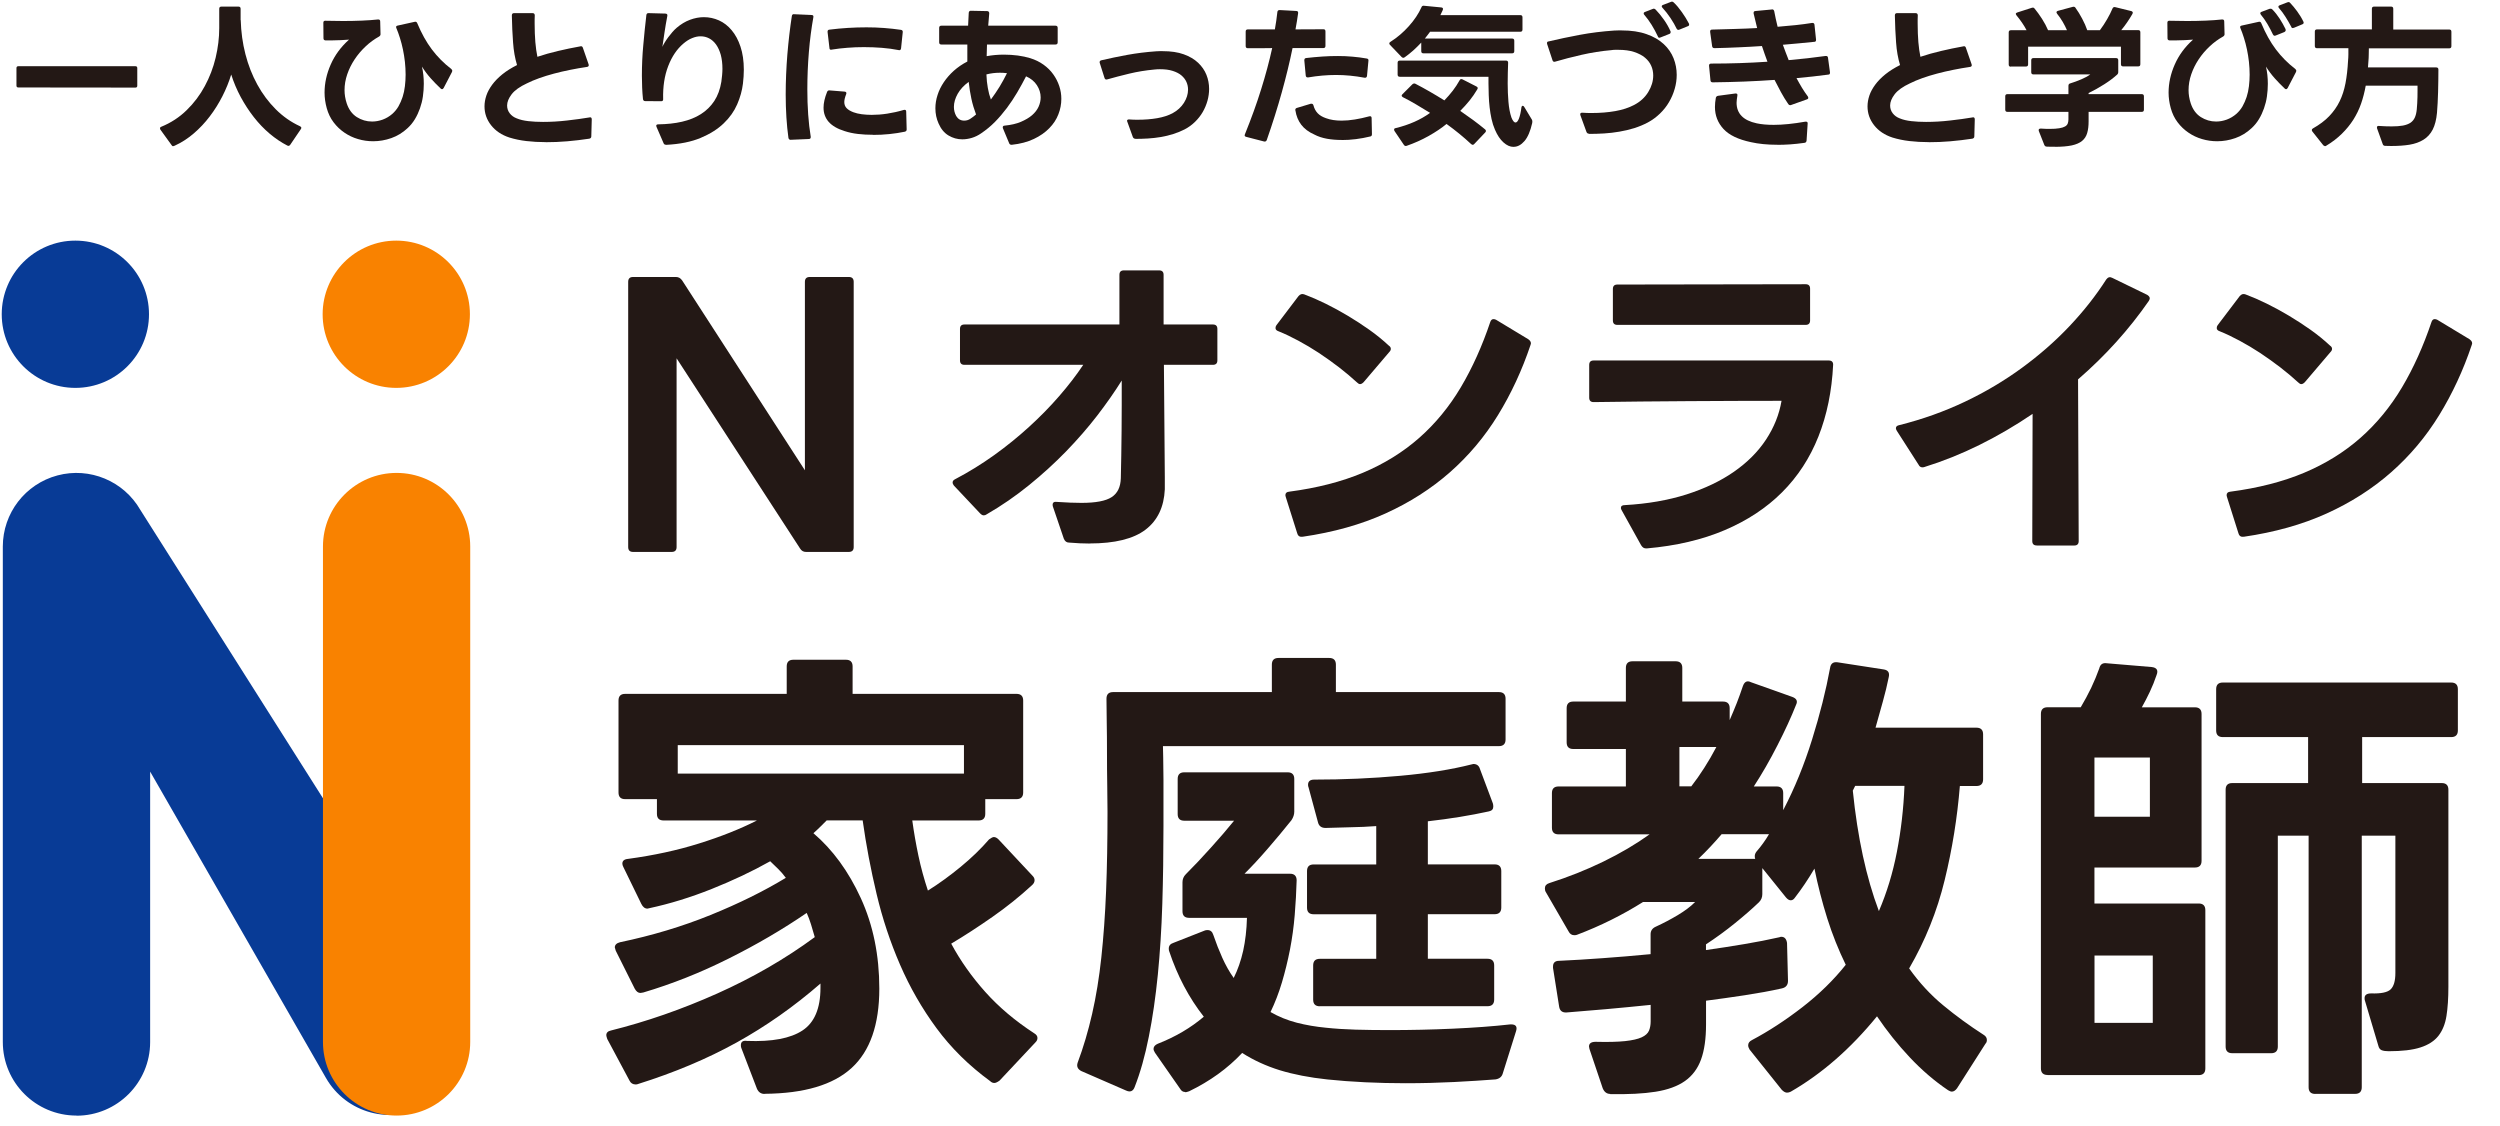 <?xml version="1.0" encoding="UTF-8"?>
<svg id="_レイヤー_1" data-name="レイヤー 1" xmlns="http://www.w3.org/2000/svg" viewBox="0 0 390.45 175.84">
  <defs>
    <style>
      .cls-1 {
        fill: #f98200;
      }

      .cls-2 {
        fill: #083b96;
      }

      .cls-3 {
        fill: #231815;
      }
    </style>
  </defs>
  <circle class="cls-2" cx="11.77" cy="49.08" r="11.5"/>
  <circle class="cls-1" cx="61.89" cy="49.08" r="11.5"/>
  <path class="cls-2" d="M11.94,174.23c-6.35,0-11.5-5.15-11.5-11.5v-77.37c0-5.21,3.5-9.77,8.54-11.11,5.03-1.34,10.34.87,12.94,5.39l48.94,77.27c3.16,5.51,1.26,12.54-4.25,15.7-5.51,3.16-12.54,1.26-15.7-4.25l-27.46-47.85v42.24c0,6.35-5.15,11.5-11.5,11.5Z"/>
  <path class="cls-1" d="M61.94,174.23c-6.35,0-11.5-5.15-11.5-11.5v-77.37c0-6.35,5.15-11.5,11.5-11.5s11.5,5.15,11.5,11.5v77.37c0,6.35-5.15,11.5-11.5,11.5Z"/>
  <path class="cls-3" d="M98.87,86.2c-.5,0-.76-.25-.76-.76v-41.42c0-.5.25-.76.76-.76h6.7c.4,0,.72.18.97.54l19.17,29.65v-29.43c0-.5.25-.76.76-.76h6.1c.5,0,.76.25.76.76v41.42c0,.5-.25.76-.76.76h-6.7c-.4,0-.7-.18-.92-.54l-19.28-29.7v29.48c0,.5-.25.76-.76.76h-6.05Z"/>
  <g>
    <path class="cls-3" d="M170.2,84.89c-1,0-2.08-.05-3.25-.15-.37,0-.63-.2-.8-.6l-1.7-5c-.03-.07-.05-.17-.05-.3,0-.37.23-.52.7-.45,1.47.1,2.73.15,3.8.15,2.23,0,3.81-.3,4.72-.9.92-.6,1.39-1.58,1.43-2.95.03-1.1.06-2.28.07-3.55.02-1.27.03-2.57.05-3.9.02-1.33.02-2.66.02-3.98v-3.83c-1.1,1.77-2.38,3.59-3.83,5.48-1.45,1.88-3.07,3.74-4.85,5.58-1.78,1.83-3.71,3.59-5.78,5.27-2.07,1.68-4.28,3.21-6.65,4.58-.13.1-.28.15-.45.15s-.35-.1-.55-.3l-4.1-4.35c-.13-.17-.2-.33-.2-.5,0-.2.13-.37.4-.5,2.1-1.1,4.12-2.35,6.08-3.75,1.95-1.4,3.77-2.88,5.47-4.43,1.7-1.55,3.27-3.15,4.7-4.8,1.43-1.65,2.68-3.27,3.75-4.88h-18.55c-.47,0-.7-.23-.7-.7v-4.9c0-.47.23-.7.7-.7h24.2v-7.75c0-.47.23-.7.7-.7h5.5c.47,0,.7.23.7.7v7.75h7.7c.47,0,.7.23.7.7v4.9c0,.47-.23.7-.7.7h-7.65l.1,12.5c0,.77,0,1.58.02,2.45.02.87.02,1.73.02,2.6v1.9c-.13,2.77-1.14,4.87-3.02,6.3-1.88,1.43-4.79,2.15-8.73,2.15Z"/>
    <path class="cls-3" d="M212.4,59.99c-.13,0-.28-.08-.45-.25-.87-.8-1.81-1.59-2.83-2.38-1.02-.78-2.06-1.52-3.12-2.23-1.07-.7-2.14-1.34-3.22-1.92-1.08-.58-2.12-1.08-3.12-1.48-.3-.1-.45-.27-.45-.5,0-.17.05-.32.15-.45l3.45-4.55c.27-.3.57-.38.9-.25,1.07.4,2.17.88,3.33,1.45,1.15.57,2.3,1.19,3.45,1.88,1.15.68,2.27,1.42,3.38,2.2,1.1.78,2.12,1.61,3.05,2.48.2.13.3.3.3.5,0,.17-.08.33-.25.5l-4,4.7c-.2.2-.38.3-.55.3ZM203.25,83.84c-.33,0-.55-.18-.65-.55l-1.8-5.7-.05-.25c0-.33.2-.52.6-.55,4.33-.57,8.17-1.55,11.5-2.95,3.33-1.4,6.27-3.22,8.8-5.45,2.53-2.23,4.7-4.87,6.5-7.9,1.8-3.03,3.33-6.43,4.6-10.2.1-.3.27-.45.5-.45.13,0,.27.03.4.1l5.05,3.05c.37.27.48.55.35.85-1.33,3.97-3.03,7.63-5.1,11-2.07,3.37-4.57,6.34-7.5,8.92-2.93,2.58-6.3,4.73-10.1,6.45-3.8,1.72-8.1,2.92-12.9,3.62h-.2Z"/>
    <path class="cls-3" d="M257,85.64c-.27,0-.5-.17-.7-.5l-3-5.4c-.1-.17-.15-.3-.15-.4,0-.3.2-.45.6-.45,3.57-.2,6.78-.76,9.65-1.67,2.87-.92,5.34-2.1,7.42-3.55,2.08-1.45,3.75-3.12,5-5.02s2.06-3.92,2.42-6.05c-4.53,0-9.34.02-14.42.05-5.08.03-10.06.08-14.92.15-.47,0-.7-.23-.7-.7v-5.1c0-.47.23-.7.7-.7h36.7c.47,0,.7.22.7.65-.2,4.13-.97,7.88-2.3,11.23s-3.22,6.25-5.67,8.7c-2.45,2.45-5.44,4.42-8.97,5.92-3.53,1.5-7.58,2.45-12.15,2.85h-.2ZM252.6,50.74c-.47,0-.7-.23-.7-.7v-4.9c0-.47.23-.7.7-.7l29.4-.05c.47,0,.7.23.7.7v4.95c0,.47-.23.7-.7.7h-29.4Z"/>
    <path class="cls-3" d="M318.1,85.19c-.47,0-.7-.23-.7-.7l.05-19.85c-2.7,1.83-5.47,3.45-8.3,4.85-2.83,1.4-5.7,2.55-8.6,3.45-.07.03-.17.05-.3.05-.27,0-.47-.13-.6-.4l-3.4-5.3c-.1-.17-.15-.3-.15-.4,0-.27.18-.43.55-.5,3.6-.9,7.01-2.12,10.23-3.65,3.22-1.53,6.19-3.3,8.92-5.3s5.21-4.17,7.43-6.52c2.22-2.35,4.12-4.77,5.72-7.27.27-.37.58-.45.95-.25l5.45,2.65c.27.17.4.35.4.55,0,.1-.05.23-.15.4-3.1,4.47-6.78,8.55-11.05,12.25l.1,25.25c0,.47-.23.7-.7.7h-5.85Z"/>
    <path class="cls-3" d="M359.4,59.99c-.13,0-.28-.08-.45-.25-.87-.8-1.81-1.59-2.83-2.38-1.02-.78-2.06-1.52-3.12-2.23-1.07-.7-2.14-1.34-3.22-1.92-1.08-.58-2.12-1.08-3.12-1.48-.3-.1-.45-.27-.45-.5,0-.17.05-.32.15-.45l3.45-4.55c.27-.3.57-.38.9-.25,1.07.4,2.17.88,3.33,1.45,1.15.57,2.3,1.19,3.45,1.88,1.15.68,2.27,1.42,3.38,2.2,1.1.78,2.12,1.61,3.05,2.48.2.13.3.3.3.5,0,.17-.08.33-.25.5l-4,4.7c-.2.2-.38.3-.55.3ZM350.25,83.84c-.33,0-.55-.18-.65-.55l-1.8-5.7-.05-.25c0-.33.2-.52.6-.55,4.33-.57,8.17-1.55,11.5-2.95,3.33-1.4,6.27-3.22,8.8-5.45,2.53-2.23,4.7-4.87,6.5-7.9,1.8-3.03,3.33-6.43,4.6-10.2.1-.3.27-.45.5-.45.13,0,.27.03.4.1l5.05,3.05c.37.27.48.55.35.85-1.33,3.97-3.03,7.63-5.1,11-2.07,3.37-4.57,6.34-7.5,8.92-2.93,2.58-6.3,4.73-10.1,6.45-3.8,1.72-8.1,2.92-12.9,3.62h-.2Z"/>
  </g>
  <g>
    <path class="cls-3" d="M119.4,170.85c-.54,0-.94-.27-1.18-.81l-2.44-6.36c-.05-.1-.07-.25-.07-.44,0-.54.32-.76.96-.67,3.9.15,6.78-.39,8.66-1.63,1.87-1.23,2.81-3.45,2.81-6.66v-.67c-4.14,3.6-8.51,6.67-13.1,9.21-4.59,2.54-9.72,4.7-15.39,6.48-.1.05-.22.07-.37.07-.44,0-.77-.2-.96-.59l-3.48-6.51c-.1-.3-.15-.49-.15-.59,0-.39.25-.64.74-.74,5.52-1.38,11.05-3.3,16.58-5.77,5.52-2.47,10.61-5.4,15.24-8.81-.2-.69-.4-1.36-.59-2-.2-.64-.42-1.23-.67-1.78-3.75,2.57-7.82,4.95-12.21,7.14-4.39,2.2-8.83,3.96-13.32,5.29l-.44.07c-.35,0-.64-.22-.89-.67l-2.96-5.92c-.1-.3-.15-.47-.15-.52,0-.39.27-.67.81-.81,4.98-1.04,9.69-2.45,14.13-4.25,4.44-1.8,8.36-3.74,11.77-5.81-.4-.54-.8-1.01-1.22-1.41-.42-.39-.83-.79-1.22-1.18-2.81,1.58-5.86,3.02-9.14,4.33-3.28,1.31-6.52,2.31-9.73,3l-.3.07c-.4,0-.72-.25-.96-.74l-2.81-5.77c-.1-.2-.15-.37-.15-.52,0-.44.3-.69.89-.74,4-.54,7.7-1.34,11.1-2.41,3.4-1.06,6.41-2.26,9.03-3.59h-14.58c-.69,0-1.04-.34-1.04-1.04v-2.29h-4.96c-.69,0-1.04-.34-1.04-1.04v-14.36c0-.69.34-1.04,1.04-1.04h25.23v-4.29c0-.69.34-1.04,1.04-1.04h8.21c.69,0,1.04.35,1.04,1.04v4.29h25.6c.69,0,1.04.35,1.04,1.04v14.36c0,.69-.35,1.04-1.04,1.04h-4.88v2.29c0,.69-.35,1.04-1.04,1.04h-10.36c.25,1.83.57,3.66.96,5.51.39,1.85.89,3.66,1.48,5.44,1.73-1.08,3.43-2.32,5.11-3.7,1.68-1.38,3.16-2.81,4.44-4.29.34-.25.59-.37.74-.37.25,0,.49.12.74.37l5.33,5.7c.2.2.3.42.3.67,0,.3-.15.57-.44.81-1.88,1.73-3.92,3.37-6.14,4.92-2.22,1.55-4.37,2.95-6.44,4.18,1.43,2.66,3.21,5.18,5.33,7.55,2.12,2.37,4.66,4.51,7.62,6.44.34.2.52.44.52.74,0,.25-.1.47-.3.67l-5.62,5.99c-.35.25-.62.37-.81.37-.25,0-.47-.1-.67-.3-3.31-2.42-6.09-5.17-8.36-8.25-2.27-3.08-4.17-6.39-5.7-9.92-1.53-3.53-2.75-7.2-3.66-11.03-.91-3.82-1.64-7.66-2.18-11.51h-5.62l-.96.96c-.35.35-.72.69-1.11,1.04,3.01,2.57,5.48,5.95,7.4,10.14,1.92,4.19,2.89,8.91,2.89,14.13,0,5.62-1.44,9.76-4.33,12.4-2.89,2.64-7.41,3.98-13.58,4.03ZM150.55,120.82v-4.44h-44.7v4.44h44.7Z"/>
    <path class="cls-3" d="M168.9,167.29c-.59-.3-.79-.74-.59-1.33.89-2.37,1.64-4.91,2.26-7.62.62-2.71,1.1-5.66,1.44-8.84.34-3.18.59-6.63.74-10.36.15-3.72.22-7.83.22-12.32,0-1.04-.01-2.39-.04-4.07-.03-1.68-.04-3.38-.04-5.11s-.01-3.37-.04-4.92c-.03-1.55-.04-2.75-.04-3.59,0-.69.34-1.04,1.04-1.04h24.79v-4.29c0-.69.34-1.04,1.04-1.04h7.92c.69,0,1.04.35,1.04,1.04v4.29h25.46c.69,0,1.04.35,1.04,1.04v6.36c0,.69-.35,1.04-1.04,1.04h-52.47c0,.2.01.8.04,1.81.02,1.01.04,2.16.04,3.44v7.25c0,4.19-.06,8.24-.18,12.14-.12,3.9-.36,7.58-.7,11.06-.35,3.48-.81,6.71-1.41,9.69-.59,2.99-1.33,5.61-2.22,7.88-.25.64-.69.81-1.33.52l-6.96-3.03ZM185.11,170.55c-.35,0-.62-.17-.81-.52l-3.92-5.62c-.15-.25-.22-.44-.22-.59,0-.34.22-.62.67-.81,2.76-1.08,5.15-2.49,7.18-4.22-2.32-2.96-4.12-6.36-5.4-10.21-.05-.1-.07-.25-.07-.44,0-.44.25-.74.74-.89l4.88-1.92c.1-.05.25-.07.44-.07.44,0,.74.25.89.74.44,1.28.91,2.48,1.41,3.59s1.08,2.16,1.78,3.15c.64-1.28,1.13-2.7,1.48-4.25.34-1.55.54-3.27.59-5.14h-9.03c-.69,0-1.04-.34-1.04-1.04v-4.51c0-.49.17-.91.52-1.26,1.23-1.23,2.53-2.6,3.88-4.11,1.36-1.5,2.58-2.92,3.66-4.25h-7.77c-.69,0-1.04-.34-1.04-1.04v-5.48c0-.69.34-1.04,1.04-1.04h16.13c.69,0,1.04.35,1.04,1.04v5.11c0,.44-.15.89-.44,1.33-1.18,1.48-2.42,2.96-3.7,4.44-1.28,1.48-2.49,2.79-3.63,3.92h7.1c.69,0,1.04.35,1.04,1.04-.05,1.78-.15,3.58-.3,5.4-.15,1.83-.4,3.63-.74,5.4-.35,1.78-.77,3.49-1.26,5.14-.49,1.65-1.09,3.19-1.78,4.62,1.28.74,2.65,1.29,4.11,1.67,1.45.37,2.97.63,4.55.78,1.38.15,2.92.25,4.62.3,1.7.05,3.49.07,5.37.07,3.21,0,6.47-.07,9.8-.22s6.33-.37,8.99-.67h.15c.74,0,.99.37.74,1.11l-2.07,6.59c-.15.49-.52.79-1.11.89-1.88.15-4.03.28-6.47.41-2.44.12-4.97.19-7.58.19-2.12,0-4.23-.05-6.33-.15-2.1-.1-4.06-.25-5.88-.44-2.81-.3-5.29-.78-7.44-1.44-2.15-.67-4.11-1.57-5.88-2.7-2.27,2.42-5.03,4.41-8.29,5.99-.3.1-.49.15-.59.15ZM206.13,157.16c-.69,0-1.04-.34-1.04-1.04v-5.33c0-.69.34-1.04,1.04-1.04h8.81v-6.96h-9.77c-.69,0-1.04-.34-1.04-1.04v-5.7c0-.69.34-1.04,1.04-1.04h9.77v-5.99c-1.33.1-2.66.16-4,.18-1.33.03-2.64.06-3.92.11-.64,0-1.04-.3-1.18-.89l-1.48-5.48c-.05-.1-.07-.22-.07-.37,0-.54.32-.81.96-.81,4.59,0,9.05-.2,13.39-.59,4.34-.39,8.07-.99,11.17-1.78l.3-.07c.54,0,.89.27,1.04.81l2,5.33c.05.15.07.32.07.52,0,.4-.22.64-.67.74-2.91.64-6.09,1.16-9.55,1.55v6.73h10.43c.69,0,1.04.35,1.04,1.04v5.7c0,.69-.35,1.04-1.04,1.04h-10.43v6.96h9.32c.69,0,1.04.35,1.04,1.04v5.33c0,.69-.35,1.04-1.04,1.04h-26.2Z"/>
    <path class="cls-3" d="M251.49,170.85c-.54,0-.94-.3-1.18-.89l-2.07-6.14-.07-.37c0-.49.34-.74,1.04-.74,1.92.05,3.45.01,4.59-.11,1.13-.12,2-.32,2.59-.59.59-.27.97-.62,1.15-1.04.17-.42.26-.9.26-1.44v-2.59c-2.42.25-4.74.47-6.96.67-2.22.2-4.29.37-6.22.52h-.07c-.59,0-.94-.3-1.04-.89l-.96-6.07v-.22c0-.59.32-.89.96-.89,2.12-.1,4.38-.23,6.77-.41,2.39-.17,4.9-.38,7.51-.63v-3.11c0-.54.27-.94.81-1.18,1.18-.54,2.33-1.15,3.44-1.81,1.11-.67,2.01-1.34,2.7-2.04h-8.14c-3.21,2.02-6.64,3.73-10.29,5.11-.1.05-.25.07-.44.07-.4,0-.69-.2-.89-.59l-3.55-6.14c-.1-.15-.15-.34-.15-.59,0-.39.22-.67.67-.81,2.96-.94,5.78-2.06,8.47-3.37,2.69-1.31,5.09-2.73,7.21-4.25h-14.21c-.69,0-1.04-.34-1.04-1.04v-5.4c0-.69.34-1.04,1.04-1.04h10.51v-5.85h-8.21c-.69,0-1.04-.34-1.04-1.04v-5.33c0-.69.34-1.04,1.04-1.04h8.21v-5.25c0-.69.34-1.04,1.04-1.04h6.73c.69,0,1.04.35,1.04,1.04v5.25h6.36c.69,0,1.04.35,1.04,1.04v1.85c.39-.89.76-1.78,1.11-2.66.34-.89.67-1.78.96-2.66.25-.69.67-.89,1.26-.59l6.44,2.29c.69.25.89.67.59,1.26-.74,1.88-1.7,3.97-2.89,6.29-1.18,2.32-2.42,4.47-3.7,6.44h3.55c.69,0,1.04.35,1.04,1.04v2.66c1.78-3.4,3.28-7.08,4.51-11.03,1.23-3.95,2.17-7.67,2.81-11.17.1-.69.49-.99,1.18-.89l7.18,1.11c.69.1.96.49.81,1.18-.25,1.23-.55,2.5-.92,3.81-.37,1.31-.75,2.68-1.15,4.11h15.76c.69,0,1.04.35,1.04,1.04v7.03c0,.69-.35,1.04-1.04,1.04h-2.59c-.4,4.93-1.18,9.83-2.37,14.69-1.18,4.86-3.03,9.46-5.55,13.8,1.58,2.22,3.35,4.14,5.33,5.77,1.97,1.63,4.07,3.16,6.29,4.59.34.2.52.47.52.81,0,.25-.07.44-.22.59l-4.44,6.96c-.25.34-.52.52-.81.52-.15,0-.35-.07-.59-.22-2.12-1.43-4.12-3.15-5.99-5.14-1.88-2-3.58-4.13-5.11-6.4-4.1,5.03-8.58,8.95-13.47,11.77-.2.1-.39.15-.59.15-.25,0-.52-.15-.81-.44l-5.03-6.29c-.15-.25-.22-.47-.22-.67,0-.34.2-.62.59-.81,2.61-1.38,5.24-3.1,7.88-5.14,2.64-2.05,4.9-4.26,6.77-6.62-1.13-2.32-2.1-4.74-2.89-7.25-.79-2.52-1.46-5.11-2-7.77-.99,1.68-2,3.18-3.03,4.51-.2.3-.42.44-.67.44s-.49-.15-.74-.44l-3.7-4.59v4.07c0,.49-.17.91-.52,1.26-1.08,1.04-2.34,2.13-3.77,3.29-1.43,1.16-2.94,2.26-4.51,3.29v.89c2.07-.3,4.07-.6,5.99-.93,1.92-.32,3.75-.68,5.48-1.07.1-.05.2-.07.3-.07.49,0,.79.32.89.96l.15,5.92c0,.64-.32,1.04-.96,1.18-1.78.4-3.71.75-5.81,1.07-2.1.32-4.11.6-6.03.85v3.7c0,2.22-.26,4.05-.78,5.48-.52,1.43-1.36,2.55-2.52,3.37-1.16.81-2.69,1.37-4.59,1.67-1.9.3-4.25.42-7.07.37ZM264.14,122.82c.69-.89,1.37-1.85,2.03-2.89.67-1.04,1.29-2.12,1.89-3.26h-5.77v6.14h1.85ZM274.13,134.14c-.05-.1-.07-.25-.07-.44,0-.25.1-.49.3-.74.34-.39.68-.81,1-1.26.32-.44.63-.91.92-1.41h-7.4c-1.14,1.33-2.34,2.62-3.63,3.85h8.88ZM293.45,142.28c1.23-2.86,2.17-5.94,2.81-9.25.64-3.3,1.04-6.73,1.18-10.29h-7.7l-.37.74c.74,7.3,2.1,13.57,4.07,18.8Z"/>
    <path class="cls-3" d="M319.79,167.89c-.69,0-1.04-.35-1.04-1.04v-55.35c0-.69.34-1.04,1.04-1.04h5.18c.59-.99,1.13-2,1.63-3.03.49-1.04.91-2.05,1.26-3.03.15-.64.54-.91,1.18-.81l7.03.59c.79.1,1.04.52.74,1.26-.3.89-.64,1.75-1.04,2.59-.4.84-.81,1.65-1.26,2.44h8.29c.69,0,1.04.35,1.04,1.04v22.94c0,.69-.35,1.04-1.04,1.04h-15.69v5.62h16.28c.69,0,1.04.35,1.04,1.04v24.72c0,.69-.35,1.04-1.04,1.04h-23.61ZM335.77,127.56v-9.25h-8.66v9.25h8.66ZM336.22,159.75v-10.51h-9.1v10.51h9.1ZM361.6,170.85c-.69,0-1.04-.35-1.04-1.04v-39.29h-4.81v32.93c0,.69-.35,1.04-1.04,1.04h-6.07c-.69,0-1.04-.34-1.04-1.04v-40.11c0-.69.34-1.04,1.04-1.04h11.84v-7.18h-13.32c-.69,0-1.04-.34-1.04-1.04v-6.44c0-.69.34-1.04,1.04-1.04h35.67c.69,0,1.04.35,1.04,1.04v6.44c0,.69-.35,1.04-1.04,1.04h-13.91v7.18h12.43c.69,0,1.04.35,1.04,1.04v30.78c0,1.78-.1,3.29-.3,4.55s-.62,2.29-1.26,3.11c-.64.81-1.58,1.42-2.81,1.81-1.23.4-2.89.59-4.96.59-.44,0-.8-.05-1.07-.15-.27-.1-.46-.34-.55-.74l-2.07-6.96c-.05-.1-.07-.25-.07-.44,0-.49.34-.74,1.04-.74,1.53.05,2.54-.16,3.03-.63.49-.47.74-1.32.74-2.55v-21.46h-5.25v39.29c0,.69-.35,1.04-1.04,1.04h-6.22Z"/>
  </g>
  <g>
    <path class="cls-3" d="M2.86,13.66c-.19,0-.29-.1-.29-.29v-2.74c0-.19.1-.29.29-.29h18.29c.19,0,.29.1.29.29v2.76c0,.19-.1.29-.29.29l-18.29-.02Z"/>
    <path class="cls-3" d="M27.07,22.85c-.11,0-.2-.06-.26-.17l-1.75-2.42c-.05-.08-.07-.15-.07-.22,0-.11.06-.19.19-.24,1.52-.62,2.85-1.49,3.98-2.6,1.14-1.11,2.08-2.36,2.83-3.76.75-1.39,1.32-2.87,1.69-4.43s.56-3.1.56-4.62V1.37c0-.22.11-.34.34-.34h2.66c.22,0,.34.11.34.34v1.75s0,.02.01.02.01,0,.01.02c.05,1.82.29,3.59.73,5.3.44,1.71,1.06,3.3,1.86,4.75.8,1.46,1.76,2.74,2.88,3.86,1.12,1.12,2.38,2,3.77,2.64.14.06.22.15.22.26,0,.05-.02.11-.07.19l-1.66,2.45c-.13.18-.28.22-.46.12-.94-.48-1.86-1.1-2.75-1.85-.89-.75-1.71-1.61-2.47-2.58-.76-.97-1.44-2.02-2.05-3.14-.61-1.13-1.1-2.3-1.49-3.52-.35,1.15-.81,2.28-1.38,3.4-.57,1.11-1.22,2.16-1.97,3.14-.74.98-1.58,1.87-2.5,2.66-.92.79-1.92,1.44-3.01,1.93-.1.03-.16.05-.19.05Z"/>
    <path class="cls-3" d="M58.27,22.06c-.8,0-1.58-.11-2.35-.34-.77-.22-1.48-.56-2.12-1-.65-.44-1.22-.98-1.7-1.62-.49-.64-.84-1.38-1.07-2.21-.22-.8-.34-1.61-.34-2.42,0-1.47.32-2.94.96-4.39.64-1.46,1.59-2.75,2.86-3.89-.4.03-.83.06-1.3.08-.46.02-.94.04-1.44.04h-.94c-.21-.02-.31-.13-.31-.34l-.02-2.42c0-.21.1-.31.29-.31.42,0,.86,0,1.34.02.48.02.98.02,1.49.02.96,0,1.92-.02,2.88-.06.96-.04,1.8-.1,2.52-.18h.07c.19,0,.29.1.29.31l.05,1.94v.07c0,.13-.07.24-.22.34-.75.42-1.46.93-2.11,1.55-.66.62-1.23,1.29-1.72,2.03-.49.74-.87,1.51-1.15,2.33-.28.82-.42,1.64-.42,2.47,0,.67.11,1.36.34,2.06.32.96.84,1.67,1.57,2.14.73.46,1.52.7,2.39.7.56,0,1.11-.1,1.66-.3.54-.2,1.05-.5,1.51-.9.38-.34.7-.73.96-1.18.25-.45.47-.94.64-1.46s.29-1.09.36-1.68c.07-.59.11-1.19.11-1.8,0-.67-.04-1.34-.11-2-.07-.66-.18-1.31-.31-1.94s-.29-1.23-.47-1.8c-.18-.57-.36-1.08-.55-1.52-.03-.06-.05-.12-.05-.17,0-.13.09-.21.26-.24l2.62-.58s.07-.02.12-.02c.14,0,.25.08.31.24.66,1.58,1.42,2.95,2.28,4.09.86,1.14,1.87,2.16,3.02,3.04.11.11.17.21.17.29,0,.03-.02.1-.05.19l-1.3,2.5c-.08.13-.16.19-.24.19s-.15-.03-.22-.1c-.56-.53-1.08-1.06-1.57-1.61s-.94-1.15-1.36-1.82c.19.83.29,1.73.29,2.69,0,.66-.05,1.31-.14,1.96s-.25,1.27-.46,1.87-.47,1.16-.79,1.69-.7.99-1.13,1.39c-.77.72-1.62,1.24-2.56,1.57-.94.33-1.88.49-2.84.49Z"/>
    <path class="cls-3" d="M85.25,22.2c-1.07,0-2.08-.06-3.04-.17-.95-.11-1.84-.3-2.65-.55-1.22-.4-2.17-1.04-2.86-1.92-.69-.88-1.03-1.86-1.03-2.95,0-.56.1-1.12.29-1.69.19-.57.5-1.13.91-1.69s.94-1.1,1.58-1.62c.64-.52,1.41-1,2.3-1.45-.32-1.06-.53-2.23-.62-3.53-.1-1.3-.16-2.7-.19-4.22,0-.24.11-.36.34-.36h2.9c.22,0,.34.12.34.36-.02.22-.02.44-.02.65v.6c0,1.1.04,2.08.11,2.92.07.84.18,1.6.32,2.29,1.01-.34,2.08-.64,3.23-.91,1.14-.27,2.3-.51,3.47-.72l.1-.02h.02c.14,0,.24.09.29.26l.89,2.57.02.14c0,.14-.09.23-.26.26-.88.13-1.76.28-2.64.46-.88.18-1.73.37-2.54.59-.82.22-1.58.45-2.3.71-.72.26-1.37.53-1.94.82-1.1.51-1.89,1.08-2.36,1.69-.47.62-.71,1.2-.71,1.76,0,.46.14.87.41,1.22.27.35.64.62,1.1.79.5.21,1.1.35,1.8.43.7.08,1.47.12,2.3.12,1.22,0,2.47-.07,3.76-.22s2.45-.3,3.49-.48l.1-.02c.18,0,.26.11.26.34l-.07,2.64c0,.19-.1.31-.31.36-1.17.18-2.32.31-3.46.41-1.14.1-2.24.14-3.31.14Z"/>
    <path class="cls-3" d="M104.02,22.61c-.19,0-.32-.08-.38-.24l-1.1-2.54c-.03-.1-.05-.15-.05-.17,0-.16.1-.24.31-.24,1.36-.02,2.6-.15,3.72-.41s2.1-.65,2.95-1.19,1.54-1.22,2.09-2.05c.54-.83.91-1.83,1.1-3,.05-.37.09-.72.12-1.04.03-.33.05-.65.05-.97,0-.83-.09-1.56-.26-2.2-.18-.63-.42-1.16-.73-1.6-.31-.43-.68-.76-1.09-.97-.42-.22-.86-.32-1.34-.32-.42,0-.85.09-1.31.28-.46.18-.91.47-1.36.85-1.01.85-1.8,2.02-2.38,3.52-.58,1.5-.84,3.21-.79,5.15v.05c0,.19-.1.29-.31.29l-2.5-.02c-.19,0-.3-.1-.34-.31-.06-.61-.11-1.22-.13-1.82-.02-.61-.04-1.22-.04-1.82,0-1.62.07-3.22.22-4.82.14-1.6.3-3.16.48-4.68.03-.21.15-.3.36-.29l2.62.07c.24.02.34.14.29.38-.18.93-.32,1.77-.43,2.52-.11.75-.22,1.52-.34,2.3.08-.19.2-.42.36-.68.16-.26.34-.54.55-.82.21-.28.43-.55.66-.82.23-.26.45-.48.66-.66.66-.56,1.35-.98,2.08-1.25.73-.27,1.45-.41,2.17-.41.82,0,1.6.17,2.35.5.75.34,1.42.85,1.99,1.54.58.69,1.04,1.54,1.38,2.57.34,1.02.52,2.22.52,3.6,0,.69-.05,1.42-.14,2.18-.13,1.07-.43,2.15-.9,3.23-.47,1.08-1.17,2.07-2.1,2.96-.93.9-2.12,1.65-3.59,2.27s-3.26.98-5.39,1.09h-.02Z"/>
    <path class="cls-3" d="M123.5,21.84c-.19,0-.31-.1-.36-.29-.14-1.01-.25-2.08-.32-3.22-.07-1.14-.11-2.32-.11-3.55,0-2.06.09-4.16.26-6.28.18-2.12.41-4.12.7-5.99.03-.22.15-.32.36-.29l2.71.12c.24,0,.34.12.29.36-.3,1.68-.54,3.49-.7,5.44-.16,1.94-.24,3.88-.24,5.82,0,1.36.04,2.66.13,3.91.09,1.25.22,2.41.4,3.48v.07c0,.19-.1.29-.31.29l-2.78.12h-.02ZM136.34,21.05c-.82,0-1.6-.04-2.36-.13-.76-.09-1.44-.24-2.05-.44-1.14-.35-1.97-.84-2.51-1.45-.54-.62-.8-1.36-.8-2.22,0-.7.18-1.52.55-2.45.08-.19.22-.27.41-.24l2.35.19c.24.03.31.17.22.41-.19.48-.29.89-.29,1.22,0,.38.12.7.36.95s.59.46,1.06.64c.38.14.82.25,1.3.31.48.06,1,.1,1.56.1.77,0,1.58-.06,2.42-.19s1.71-.32,2.59-.58c.03-.02.07-.02.12-.02.18,0,.26.1.26.29l.07,2.74v.05c0,.18-.1.29-.29.34-.75.16-1.55.28-2.4.37-.85.09-1.7.13-2.57.13ZM140.33,7.82c-.82-.16-1.68-.28-2.59-.35-.91-.07-1.85-.11-2.81-.11-.86,0-1.72.03-2.57.1-.85.06-1.67.16-2.47.29l-.07.02h-.02c-.18,0-.26-.1-.26-.31l-.29-2.47v-.05c0-.19.1-.3.29-.31,1.9-.24,3.83-.36,5.78-.36.93,0,1.84.03,2.74.1s1.78.16,2.64.29c.22.03.32.16.29.38l-.26,2.5c-.03.24-.16.34-.38.29Z"/>
    <path class="cls-3" d="M157.97,22.61c-.18,0-.3-.08-.36-.24l-.98-2.35s-.02-.08-.02-.14c0-.16.1-.25.29-.26.99-.1,1.84-.29,2.54-.59.7-.3,1.29-.64,1.75-1.04.46-.4.8-.84,1.02-1.33.22-.49.32-.97.32-1.45,0-.67-.2-1.31-.59-1.91-.39-.6-.96-1.06-1.69-1.38-.43.85-.9,1.69-1.39,2.53-.5.84-1.03,1.65-1.61,2.42s-1.2,1.5-1.86,2.17-1.38,1.26-2.15,1.78c-.46.32-.95.56-1.45.71-.5.15-1,.23-1.5.23-.77,0-1.48-.2-2.15-.6s-1.18-1.02-1.55-1.87c-.34-.75-.5-1.54-.5-2.38,0-.69.11-1.38.34-2.08.22-.7.55-1.36.98-2,.43-.64.96-1.24,1.57-1.79.62-.55,1.32-1.03,2.1-1.43v-2.66h-4.06c-.22,0-.34-.11-.34-.34v-2.26c0-.22.11-.34.34-.34h4.18l.1-2.02c.03-.22.15-.33.36-.31l2.5.05c.22,0,.34.12.34.36-.03.32-.06.64-.08.96-.02.32-.05.64-.08.96h10.51c.22,0,.34.11.34.34v2.26c0,.22-.11.34-.34.34h-10.7l-.05,1.82c.43-.08.87-.14,1.32-.18.45-.04.9-.06,1.37-.06.75,0,1.48.05,2.18.14.7.1,1.34.23,1.92.41.78.24,1.48.58,2.09,1.02s1.12.94,1.52,1.51c.41.57.72,1.18.94,1.84.22.66.32,1.32.32,1.99,0,.82-.15,1.62-.46,2.41-.3.79-.78,1.52-1.42,2.17-.64.66-1.44,1.22-2.41,1.68-.97.46-2.12.77-3.44.91h-.05ZM150.6,18.84c.35,0,.68-.1.98-.31.29-.19.58-.41.86-.65-.3-.8-.55-1.62-.73-2.46-.18-.84-.32-1.72-.42-2.63-.75.54-1.32,1.16-1.72,1.86-.39.7-.59,1.38-.59,2.05,0,.51.12.98.36,1.42.29.48.7.72,1.25.72ZM154.75,15.55c.48-.64.93-1.31,1.36-2,.42-.7.81-1.4,1.16-2.12-.38-.05-.75-.07-1.1-.07-.74,0-1.44.09-2.11.26.03.77.1,1.48.22,2.12.11.65.27,1.25.48,1.81Z"/>
    <path class="cls-3" d="M177.31,21.67c-.18,0-.3-.09-.38-.26l-.86-2.38c-.03-.06-.05-.11-.05-.14,0-.16.1-.24.31-.24.22.02.45.03.67.04.22,0,.45.01.67.01,1.1,0,2.12-.08,3.05-.24.93-.16,1.73-.42,2.4-.77.77-.42,1.36-.96,1.79-1.63.42-.67.64-1.36.64-2.06,0-.42-.08-.82-.25-1.2-.17-.38-.43-.72-.78-1.02-.35-.3-.81-.53-1.37-.71-.56-.18-1.22-.26-1.99-.26-.14,0-.29,0-.43.01-.14,0-.3.02-.46.04-1.36.13-2.66.34-3.9.64-1.24.3-2.39.6-3.44.9l-.14.02c-.14,0-.24-.09-.29-.26l-.74-2.33s-.02-.07-.02-.12c0-.14.08-.24.24-.29,1.3-.3,2.66-.59,4.09-.85s2.94-.45,4.52-.56c.18-.02.34-.02.5-.02h.5c1.28,0,2.38.16,3.29.49.91.33,1.66.77,2.24,1.32.58.55,1.02,1.18,1.3,1.88.28.7.42,1.44.42,2.21,0,.62-.09,1.24-.26,1.86-.18.62-.42,1.2-.74,1.75-.32.55-.72,1.06-1.19,1.52s-1.01.86-1.62,1.18c-.56.29-1.16.53-1.79.73-.63.2-1.28.36-1.94.47-.66.11-1.33.19-2,.23-.67.04-1.33.06-1.97.06Z"/>
    <path class="cls-3" d="M194.66,21.38c-.26-.05-.33-.19-.22-.43.99-2.45,1.84-4.79,2.53-7.02.7-2.23,1.27-4.37,1.72-6.42-.61.02-1.22.02-1.84.02h-1.96c-.22,0-.34-.11-.34-.34v-2.26c0-.22.11-.34.34-.34h4.22c.08-.46.15-.92.22-1.37.06-.45.12-.9.17-1.34.02-.21.14-.31.36-.31l2.57.14c.24,0,.34.12.31.36-.06.42-.13.84-.19,1.26-.06.42-.14.84-.22,1.26l4.37-.02c.21,0,.31.11.31.34v2.26c0,.22-.11.34-.34.34h-4.8c-.46,2.24-1.02,4.54-1.68,6.91s-1.44,4.86-2.35,7.46c-.08.19-.22.26-.41.22l-2.78-.72ZM209.52,21.86c-.78,0-1.54-.06-2.27-.19-.73-.13-1.4-.35-2-.67-.86-.38-1.54-.89-2.02-1.52-.48-.63-.78-1.37-.91-2.22-.02-.02-.02-.05-.02-.1,0-.16.09-.26.26-.31l2.16-.65h.12c.14,0,.24.08.29.24.13.5.35.91.66,1.24.31.33.75.59,1.31.78.7.26,1.51.38,2.42.38.66,0,1.35-.06,2.08-.18.73-.12,1.48-.28,2.24-.49.03-.02.07-.02.12-.02.18,0,.26.1.26.31l.05,2.5c0,.22-.1.34-.29.36-.72.18-1.46.31-2.22.41-.76.1-1.51.14-2.24.14ZM213.12,12.14c-1.54-.29-3.02-.43-4.46-.43s-2.87.13-4.34.38h-.1c-.16,0-.26-.1-.29-.29l-.22-2.35v-.05c0-.21.1-.32.31-.34.85-.1,1.68-.17,2.5-.23.82-.06,1.63-.08,2.45-.08.77,0,1.52.03,2.27.1.74.06,1.48.16,2.22.29.21.03.3.16.26.38l-.22,2.33c-.03.22-.16.32-.38.29Z"/>
    <path class="cls-3" d="M219.14,9.02c-.08,0-.16-.04-.24-.12l-1.82-1.9c-.06-.06-.1-.14-.1-.22,0-.1.06-.18.17-.24,1.06-.67,2.02-1.49,2.88-2.45s1.52-1.94,1.97-2.95c.06-.19.2-.27.41-.24l2.69.26c.26.03.33.18.22.43l-.36.77h12.48c.22,0,.34.11.34.34v1.92c0,.22-.11.34-.34.34h-14.09c-.13.18-.26.35-.4.53-.14.18-.28.35-.42.53h13.63c.22,0,.34.11.34.34v1.63c0,.22-.11.34-.34.34h-13.85c-.22,0-.34-.11-.34-.34v-1.34c-.42.45-.84.86-1.27,1.25-.43.38-.88.74-1.34,1.06-.06.05-.14.07-.22.07ZM219.55,22.8c-.13,0-.22-.06-.29-.17l-1.46-2.16c-.05-.08-.07-.15-.07-.22,0-.14.08-.22.24-.24,2.1-.51,3.89-1.3,5.38-2.38-.75-.46-1.48-.91-2.2-1.33-.71-.42-1.4-.8-2.05-1.12-.13-.08-.19-.16-.19-.24,0-.06.04-.14.12-.22l1.56-1.56c.08-.08.18-.12.29-.12.08,0,.14.02.19.05.74.38,1.48.79,2.23,1.22s1.51.89,2.28,1.37c.48-.5.92-1,1.32-1.52.4-.52.75-1.06,1.06-1.62.1-.19.25-.24.46-.14l2.16,1.1c.22.11.27.26.14.46-.37.62-.77,1.21-1.21,1.75-.44.54-.92,1.08-1.45,1.61.7.48,1.38.96,2.03,1.44.65.48,1.26.96,1.84,1.44.1.06.14.15.14.26,0,.08-.03.15-.1.22l-1.73,1.82c-.08.08-.15.12-.22.12s-.15-.04-.26-.12c-1.17-1.09-2.45-2.14-3.84-3.14-.77.64-1.7,1.26-2.78,1.87s-2.23,1.12-3.43,1.54c-.03.02-.08.02-.14.02ZM236.38,22.94c-.53,0-1.05-.23-1.57-.7-.52-.46-.96-1.13-1.33-1.99-.22-.51-.4-1.06-.53-1.66-.13-.59-.23-1.2-.3-1.82-.07-.62-.12-1.26-.14-1.9-.02-.64-.04-1.26-.04-1.85v-1.03h-13.85c-.22,0-.34-.11-.34-.34v-1.85c0-.22.11-.34.34-.34h16.58c.22,0,.34.11.34.34-.02.51-.03,1.04-.05,1.58-.02.54-.02,1.1-.02,1.66,0,.99.04,1.95.12,2.88.08.93.23,1.74.46,2.42.21.53.42.79.65.79.19,0,.37-.21.53-.62s.29-.98.38-1.7c.03-.19.1-.29.22-.29.08,0,.15.06.22.17l1.2,1.99c.05.1.07.19.07.29s0,.18-.02.24c-.29,1.28-.69,2.22-1.21,2.82-.52.6-1.08.9-1.69.9Z"/>
    <path class="cls-3" d="M248.16,20.88c-.18,0-.3-.09-.38-.26l-.96-2.64-.02-.14c0-.16.1-.24.31-.24.24.02.48.03.72.04.24,0,.48.01.72.01,1.36,0,2.6-.1,3.73-.3s2.1-.52,2.92-.95c.96-.5,1.7-1.17,2.22-2.02.52-.85.78-1.71.78-2.59,0-.53-.1-1.03-.31-1.51s-.53-.9-.97-1.27c-.44-.37-1-.66-1.69-.89s-1.51-.34-2.47-.34h-.54c-.18,0-.37.02-.56.05-1.6.14-3.15.39-4.64.73-1.5.34-2.88.7-4.14,1.07-.03.02-.07.02-.12.02-.14,0-.24-.08-.29-.24l-.84-2.54s-.02-.08-.02-.14c0-.16.08-.25.24-.26,1.55-.37,3.18-.71,4.88-1.03,1.7-.32,3.49-.54,5.36-.67.21-.02.41-.02.6-.02h.58c1.5,0,2.8.19,3.89.58,1.09.38,1.98.9,2.68,1.55.7.65,1.21,1.39,1.54,2.22s.49,1.7.49,2.59c0,.72-.1,1.44-.31,2.17-.21.73-.5,1.42-.89,2.08-.38.66-.86,1.26-1.42,1.8-.56.54-1.19,1.01-1.9,1.39-.66.35-1.36.64-2.11.88-.75.23-1.52.42-2.32.55-.79.14-1.59.23-2.39.28s-1.58.07-2.35.07ZM259.18,5.9c-.13,0-.22-.07-.26-.22-.29-.62-.61-1.22-.97-1.8-.36-.58-.74-1.1-1.14-1.56-.06-.06-.1-.14-.1-.22,0-.11.07-.19.22-.24l1.18-.46c.1-.03.15-.05.17-.05.1,0,.19.05.29.14.46.48.9,1.01,1.31,1.6.41.58.75,1.18,1.02,1.79.02.03.02.08.02.14,0,.14-.07.24-.22.29l-1.34.53c-.06.03-.12.05-.17.05ZM262.15,4.68c-.11,0-.21-.06-.29-.19-.24-.51-.56-1.07-.96-1.67-.4-.6-.82-1.13-1.25-1.6-.08-.08-.12-.15-.12-.22,0-.11.07-.19.22-.24l1.2-.46c.06-.03.12-.05.17-.05.1,0,.19.05.29.14.42.4.84.9,1.27,1.51.43.61.79,1.19,1.08,1.75.03.05.05.11.05.19,0,.13-.07.22-.22.26l-1.3.53s-.08.02-.14.02Z"/>
    <path class="cls-3" d="M279.58,16.42c-.13,0-.22-.06-.29-.17-.42-.61-.8-1.23-1.14-1.86-.34-.63-.68-1.27-1-1.91-1.58.11-3.18.2-4.78.26-1.6.06-3.22.1-4.87.12-.22,0-.34-.1-.36-.31l-.22-2.26v-.05c0-.21.11-.31.34-.31,3.02,0,5.95-.1,8.78-.29-.3-.82-.59-1.63-.86-2.45-1.2.08-2.41.15-3.64.2-1.22.06-2.48.1-3.78.13-.21,0-.33-.1-.36-.31l-.31-2.23v-.07c0-.19.1-.29.31-.29,1.22-.03,2.41-.06,3.59-.1,1.18-.03,2.32-.08,3.44-.14l-.55-2.28v-.12c0-.16.1-.25.29-.26l2.54-.24.05-.02c.18,0,.29.1.34.29.08.38.16.78.24,1.19.08.41.18.82.29,1.24.99-.08,1.93-.17,2.82-.26s1.74-.21,2.56-.34h.07c.19,0,.3.1.31.31l.24,2.28v.07c0,.19-.09.29-.26.29-.82.08-1.63.16-2.45.24-.82.08-1.64.15-2.47.22.14.38.29.78.44,1.19.15.41.31.81.47,1.21,2.02-.18,3.94-.39,5.76-.65h.07c.19,0,.3.1.31.29l.31,2.26v.07c0,.19-.09.29-.26.29-.82.11-1.64.21-2.46.3-.82.09-1.66.17-2.51.25.27.51.56,1.01.85,1.5.3.49.6.94.92,1.36.05.1.07.17.07.22,0,.11-.07.19-.22.24l-2.5.89s-.08.02-.14.02ZM277.58,22.61c-1.57,0-2.94-.14-4.13-.41-1.97-.42-3.4-1.1-4.28-2.06s-1.33-2.1-1.33-3.43c0-.46.05-.94.14-1.44.05-.18.17-.28.36-.31l2.69-.36h.07c.21,0,.29.12.24.36-.03.19-.06.38-.08.55-.02.18-.04.35-.04.53,0,1.7,1.05,2.77,3.14,3.22.37.08.78.14,1.22.18s.93.06,1.44.06c1.42,0,3.07-.17,4.94-.5h.1c.19,0,.28.1.26.31l-.17,2.66c-.03.21-.14.32-.34.34-.77.11-1.51.19-2.22.24-.71.05-1.39.07-2.03.07Z"/>
    <path class="cls-3" d="M301.25,22.2c-1.07,0-2.08-.06-3.04-.17-.95-.11-1.84-.3-2.65-.55-1.22-.4-2.17-1.04-2.86-1.92-.69-.88-1.03-1.86-1.03-2.95,0-.56.1-1.12.29-1.69.19-.57.5-1.13.91-1.69s.94-1.1,1.58-1.62c.64-.52,1.41-1,2.3-1.45-.32-1.06-.53-2.23-.62-3.53-.1-1.3-.16-2.7-.19-4.22,0-.24.11-.36.34-.36h2.9c.22,0,.34.12.34.36-.02.22-.02.44-.02.65v.6c0,1.1.04,2.08.11,2.92.07.84.18,1.6.32,2.29,1.01-.34,2.08-.64,3.23-.91,1.14-.27,2.3-.51,3.47-.72l.1-.02h.02c.14,0,.24.09.29.26l.89,2.57.02.14c0,.14-.09.23-.26.26-.88.13-1.76.28-2.64.46-.88.18-1.73.37-2.54.59-.82.22-1.58.45-2.3.71-.72.26-1.37.53-1.94.82-1.1.51-1.89,1.08-2.36,1.69-.47.62-.71,1.2-.71,1.76,0,.46.14.87.41,1.22.27.35.64.62,1.1.79.5.21,1.1.35,1.8.43.7.08,1.47.12,2.3.12,1.22,0,2.47-.07,3.76-.22s2.45-.3,3.49-.48l.1-.02c.18,0,.26.11.26.34l-.07,2.64c0,.19-.1.31-.31.36-1.17.18-2.32.31-3.46.41-1.14.1-2.24.14-3.31.14Z"/>
    <path class="cls-3" d="M320.93,22.92h-.62c-.21,0-.42,0-.65-.02-.18,0-.3-.09-.38-.26l-.86-2.18s-.02-.08-.02-.14c0-.16.11-.24.34-.24.27.02.52.03.74.04.22,0,.43.01.62.01.62,0,1.13-.03,1.52-.1.39-.06.69-.16.9-.28s.35-.27.42-.46c.07-.18.11-.4.11-.64v-1.18h-9.53c-.22,0-.34-.11-.34-.34v-2.09c0-.22.11-.34.34-.34h9.53v-1.3c0-.21.1-.34.29-.38.58-.18,1.16-.39,1.74-.64.58-.25,1.04-.5,1.38-.76h-8.88c-.22,0-.34-.11-.34-.34v-1.87c0-.22.11-.34.34-.34h12.91c.22,0,.34.11.34.34v1.85c0,.16-.06.3-.19.41-.53.48-1.19.98-1.99,1.49s-1.62.97-2.45,1.37v.17h8.3c.22,0,.34.11.34.34v2.09c0,.22-.11.34-.34.34h-8.3v1.49c0,.7-.07,1.31-.22,1.81-.14.5-.41.92-.8,1.24-.39.32-.93.55-1.61.7-.68.14-1.56.22-2.63.22ZM314.06,10.42c-.22,0-.34-.11-.34-.34v-5.02c0-.22.11-.34.34-.34h2.45c-.4-.77-.93-1.54-1.58-2.33-.06-.1-.1-.17-.1-.22,0-.1.07-.17.22-.22l2.3-.74.14-.02c.13,0,.22.06.29.17.38.46.76.99,1.14,1.58.38.59.69,1.18.95,1.78h2.95c-.18-.42-.4-.85-.66-1.3-.26-.45-.56-.87-.88-1.27-.06-.1-.1-.17-.1-.22,0-.11.08-.19.24-.24l2.3-.62s.07-.02.12-.02c.14,0,.25.06.31.17.37.51.72,1.08,1.04,1.69.33.62.6,1.22.8,1.81h1.97c.42-.56.79-1.13,1.13-1.72s.62-1.14.84-1.67c.08-.19.22-.26.41-.22l2.52.62c.16.05.24.14.24.26,0,.05-.02.1-.05.17-.26.45-.53.89-.83,1.32-.3.43-.6.84-.92,1.22h2.64c.22,0,.34.11.34.34v4.99c0,.22-.11.34-.34.34h-2.35c-.22,0-.34-.11-.34-.34v-2.74h-14.5v2.76c0,.22-.11.34-.34.34h-2.38Z"/>
    <path class="cls-3" d="M346.27,22.06c-.8,0-1.58-.11-2.35-.34-.77-.22-1.48-.56-2.12-1-.65-.44-1.22-.98-1.7-1.62-.49-.64-.84-1.38-1.07-2.21-.22-.8-.34-1.61-.34-2.42,0-1.47.32-2.94.96-4.39.64-1.46,1.59-2.75,2.86-3.89-.4.03-.83.06-1.3.08-.46.02-.94.04-1.44.04h-.94c-.21-.02-.31-.13-.31-.34l-.02-2.42c0-.21.1-.31.29-.31.42,0,.86,0,1.34.02.48.02.98.02,1.49.02.96,0,1.92-.02,2.88-.06.96-.04,1.8-.1,2.52-.18h.07c.19,0,.29.1.29.31l.05,1.94v.07c0,.13-.07.24-.22.34-.75.42-1.46.93-2.11,1.55-.66.62-1.23,1.29-1.72,2.03-.49.74-.87,1.51-1.15,2.33-.28.82-.42,1.64-.42,2.47,0,.67.11,1.36.34,2.06.32.96.84,1.67,1.57,2.14.73.46,1.52.7,2.39.7.56,0,1.11-.1,1.66-.3.54-.2,1.05-.5,1.51-.9.38-.34.7-.73.96-1.18.25-.45.47-.94.64-1.46s.29-1.09.36-1.68c.07-.59.11-1.19.11-1.8,0-.67-.04-1.34-.11-2-.07-.66-.18-1.31-.31-1.94s-.29-1.23-.47-1.8c-.18-.57-.36-1.08-.55-1.52-.03-.06-.05-.12-.05-.17,0-.13.09-.21.26-.24l2.62-.58s.07-.02.12-.02c.14,0,.25.08.31.24.66,1.58,1.42,2.95,2.28,4.09.86,1.14,1.87,2.16,3.02,3.04.11.11.17.21.17.29,0,.03-.02.1-.05.19l-1.3,2.5c-.08.13-.16.19-.24.19s-.15-.03-.22-.1c-.56-.53-1.08-1.06-1.57-1.61s-.94-1.15-1.36-1.82c.19.83.29,1.73.29,2.69,0,.66-.05,1.31-.14,1.96s-.25,1.27-.46,1.87-.47,1.16-.79,1.69-.7.99-1.13,1.39c-.77.72-1.62,1.24-2.56,1.57-.94.33-1.88.49-2.84.49ZM355.27,5.59c-.11,0-.21-.07-.29-.22-.26-.54-.54-1.09-.86-1.63-.32-.54-.66-1.02-1.01-1.44-.06-.1-.1-.17-.1-.22,0-.11.07-.19.22-.24l1.22-.46s.11-.02.19-.02c.1,0,.18.04.26.12.42.43.8.91,1.14,1.44.34.53.65,1.07.92,1.63.02.05.02.1.02.17,0,.11-.07.21-.22.29l-1.37.55s-.08.02-.14.02ZM358.1,4.39c-.13,0-.22-.07-.26-.22-.27-.51-.56-1.02-.88-1.52-.31-.5-.65-.96-1.02-1.38-.06-.06-.1-.14-.1-.22,0-.1.06-.17.19-.22l1.2-.46c.1-.03.16-.05.19-.05.11,0,.2.05.26.14.35.37.72.8,1.09,1.31s.7,1.04.97,1.6c.03.06.05.12.05.17,0,.11-.07.2-.22.26l-1.32.55s-.09.02-.17.02Z"/>
    <path class="cls-3" d="M363.07,22.8c-.08,0-.16-.05-.24-.14l-1.7-2.14c-.05-.08-.07-.15-.07-.22,0-.1.06-.18.17-.24,1.02-.58,1.87-1.21,2.54-1.91.67-.7,1.22-1.47,1.63-2.32.42-.85.72-1.8.92-2.84.2-1.05.33-2.22.4-3.52.03-.32.05-.64.05-.96v-.98h-4.9c-.22,0-.34-.11-.34-.34v-2.26c0-.22.11-.34.34-.34h8.57V1.37c0-.22.11-.34.34-.34h2.66c.22,0,.34.11.34.34v3.24h8.74c.22,0,.34.11.34.34v2.26c0,.22-.11.34-.34.34h-12.55c-.02.34-.02.68-.02,1.02s-.02.68-.05,1l-.07.96h10.66c.22,0,.34.11.34.34,0,1.18-.02,2.36-.05,3.53-.03,1.17-.09,2.24-.17,3.22-.1,1.07-.32,1.94-.67,2.62s-.83,1.2-1.44,1.58c-.61.38-1.34.64-2.18.78-.85.14-1.8.2-2.86.2-.16,0-.32,0-.47-.01-.15,0-.31-.01-.47-.01-.19,0-.32-.09-.38-.26l-.89-2.47s-.02-.08-.02-.14c0-.19.11-.27.34-.24.72.05,1.37.07,1.94.07.7,0,1.3-.04,1.78-.13.48-.09.87-.24,1.18-.44.3-.21.53-.48.68-.82.15-.34.25-.75.3-1.25.03-.29.06-.6.07-.94.02-.34.03-.67.04-1.01,0-.34.01-.66.01-.97v-.8h-8.09c-.18.99-.42,1.93-.73,2.82-.31.89-.72,1.72-1.21,2.5-.5.78-1.09,1.5-1.78,2.18-.69.68-1.5,1.31-2.45,1.88-.06.05-.14.07-.22.07Z"/>
  </g>
</svg>